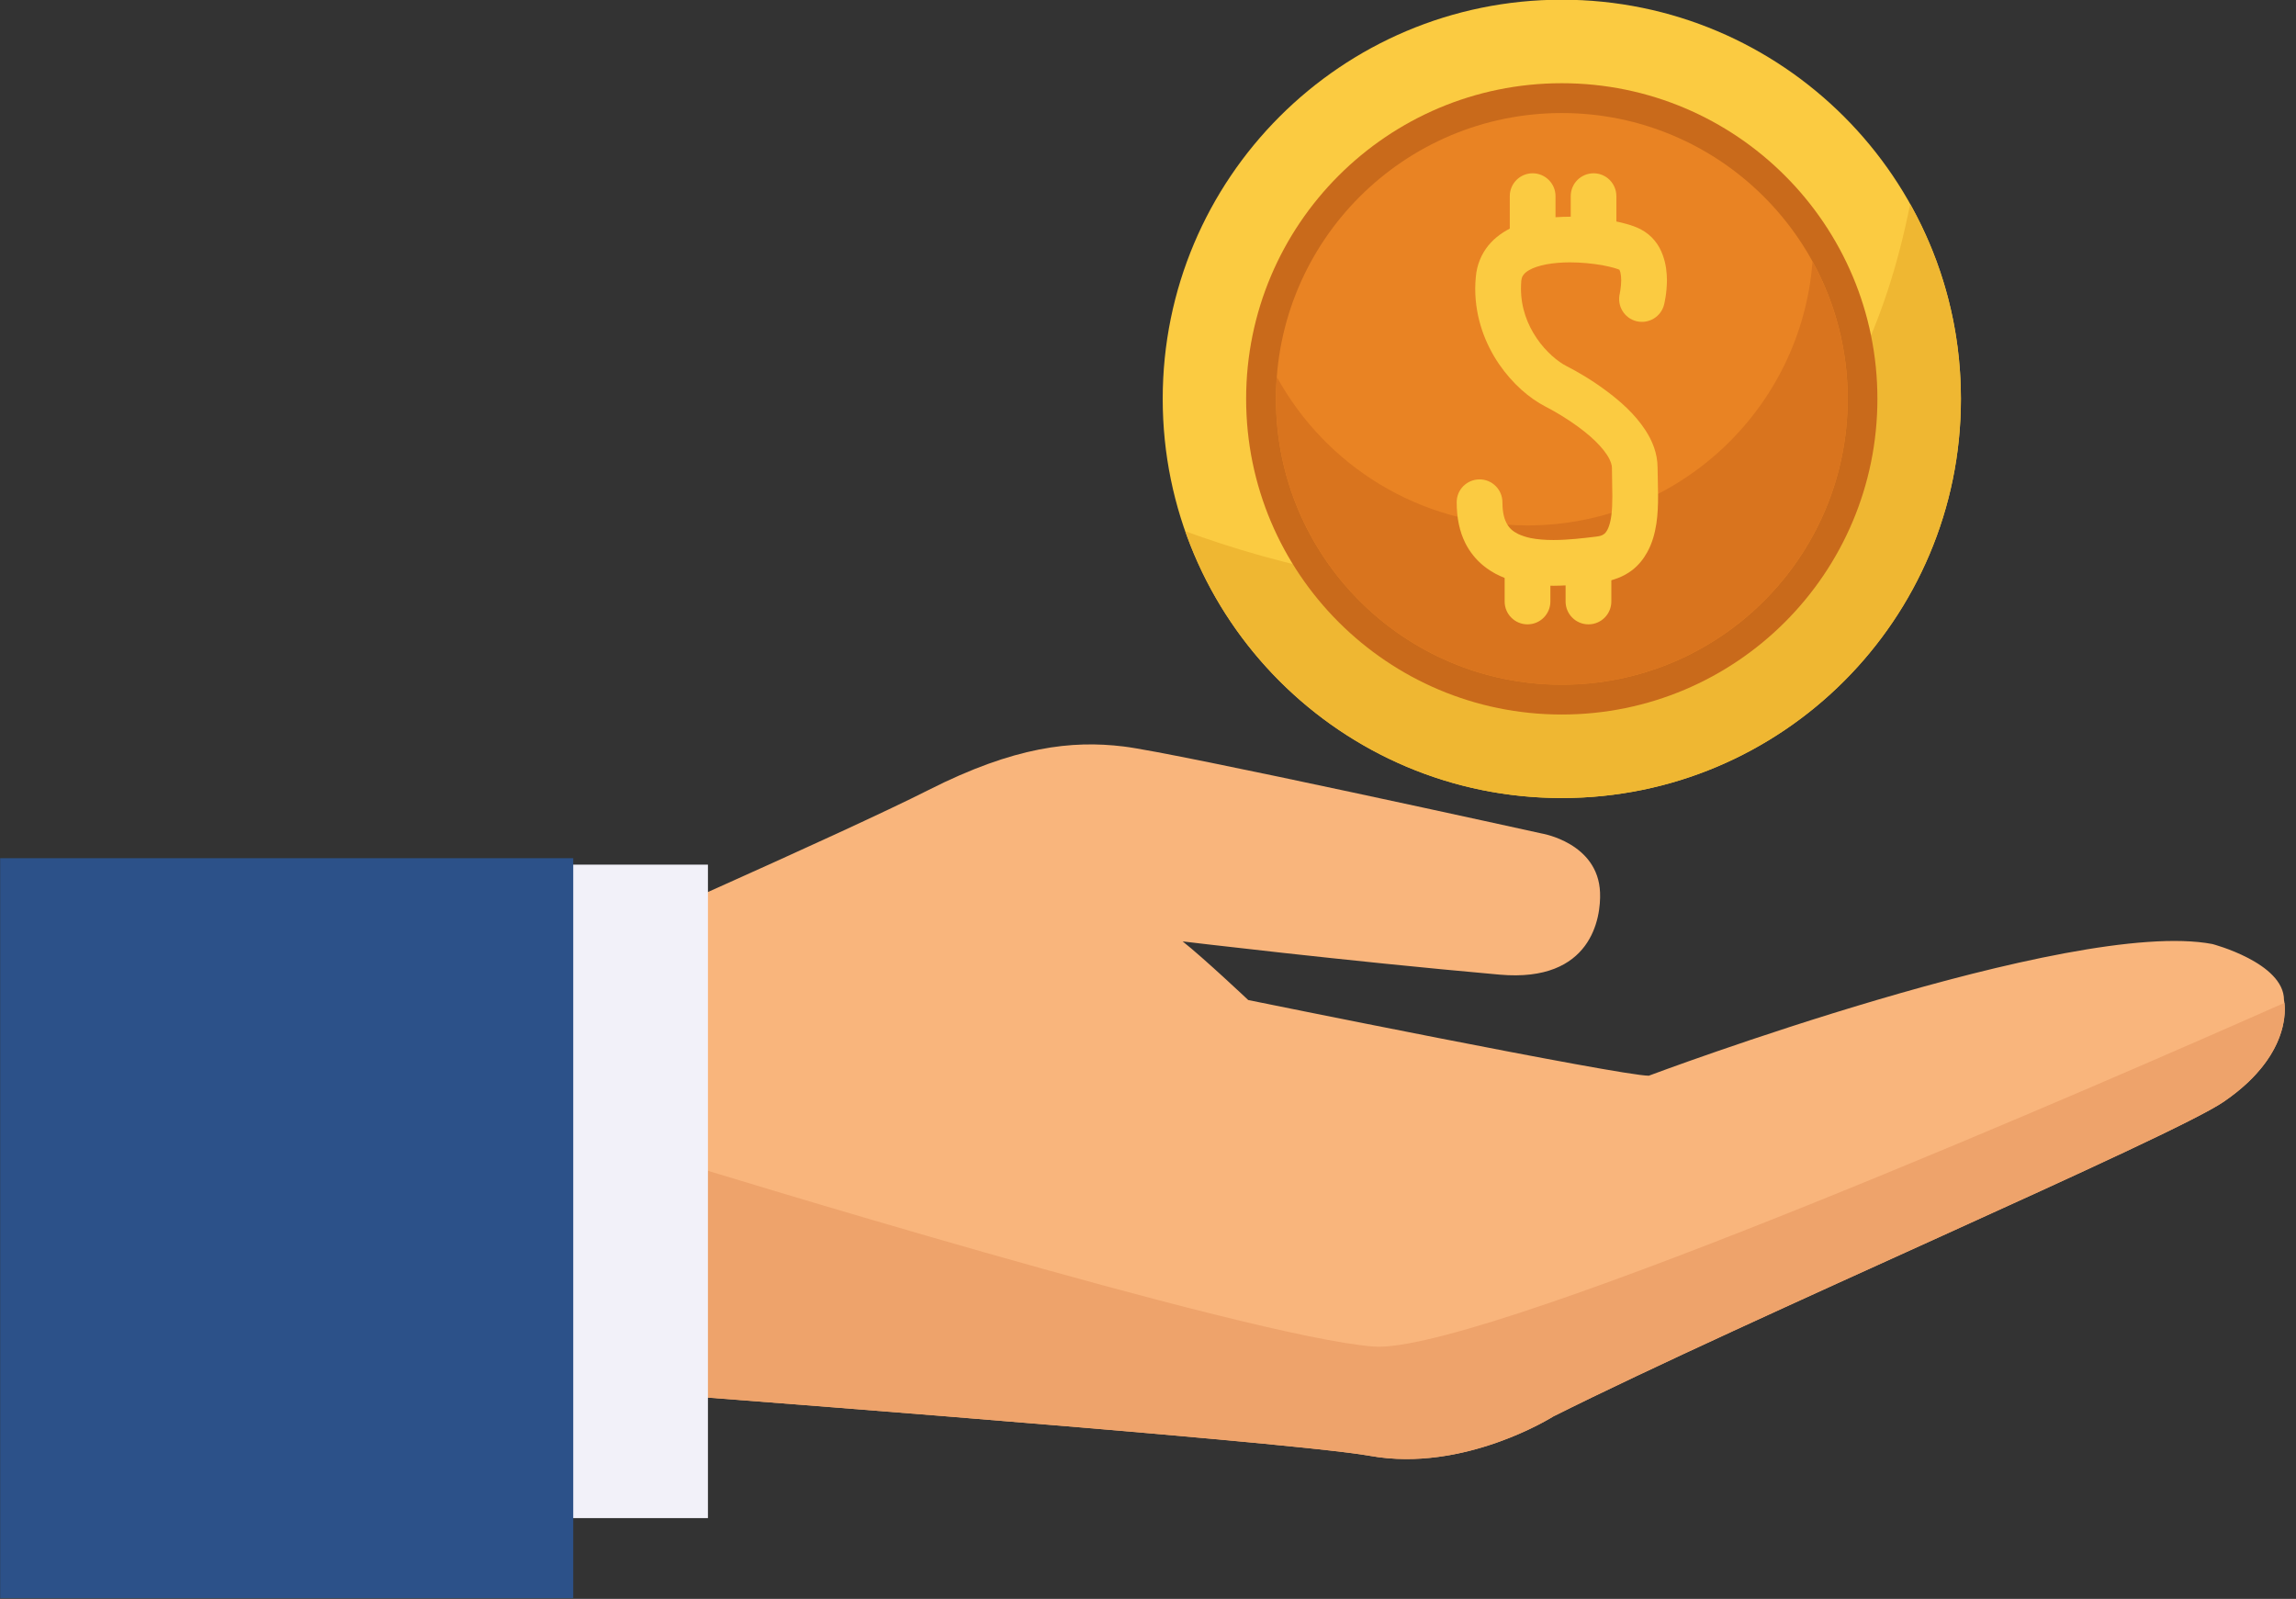 <?xml version="1.0" encoding="UTF-8"?><svg xmlns="http://www.w3.org/2000/svg" xmlns:xlink="http://www.w3.org/1999/xlink" height="158.7" preserveAspectRatio="xMidYMid meet" version="1.1" viewBox="99.2 133.3 227.9 158.7" width="227.9" zoomAndPan="magnify">
 <rect x="99.2" y="133.3" width="227.9" height="158.7" fill="#333333" stroke="none"/>
 <g id="surface1">
  <g id="change1_1"><path d="m216.59 226.74s16.11 1.94 31.48 3.3c9.14 0.8 10.05-5.68 9.95-8.15-0.19-4.94-5.78-5.86-5.78-5.86s-36.41-8.03-41.53-8.64c-5.12-0.62-10.81 0-19.34 4.32s-35.27 16.06-35.27 16.06v43.23s70.61 5.27 79.07 6.8c9.37 1.7 18.21-3.91 18.21-3.91 19.34-9.68 61.44-27.73 66.55-31.24 7.21-4.94 5.98-10.09 5.98-10.09 0-3.7-7.11-5.56-7.11-5.56-14.04-2.67-55.94 13.07-55.94 13.07-2.85 0-39.76-7.51-39.76-7.51s-4.42-4.17-6.51-5.82" fill="#f9b57c"/></g>
  <g id="change2_1"><path d="m238.82 278.12c-1.2 0-2.42-0.1-3.65-0.32h-0.01 0.01c1.23 0.22 2.45 0.32 3.65 0.32 7.89 0 14.56-4.23 14.56-4.23 19.34-9.68 61.44-27.73 66.55-31.24 0.01 0 0.02-0.01 0.02-0.01s-0.01 0.01-0.02 0.01c-5.11 3.51-47.21 21.56-66.55 31.24 0 0-6.67 4.23-14.56 4.23m-3.66-0.32h-0.01 0.01m-0.01 0s-0.01 0-0.01-0.01c0 0.01 0.01 0.01 0.01 0.01m-0.01-0.01h-0.01 0.01m-0.02 0m-0.01 0h-0.01 0.01m-0.02 0m-0.01-0.01m-0.01 0h-0.01 0.01m-0.02 0m-42.17-3.92c-14.72-1.18-28.85-2.26-34.36-2.67 5.51 0.41 19.64 1.49 34.36 2.67m127.08-31.23s0.01 0 0.01-0.01c0 0.01-0.01 0.01-0.01 0.01m0.02-0.02h0.01-0.01m0.02-0.01m2.39-1.92m0.01-0.02m0.01-0.01s0.01 0 0.01-0.01c0 0.01-0.01 0.01-0.01 0.01m0.02-0.01c0.01-0.02 0.02-0.03 0.04-0.04-0.02 0.01-0.03 0.03-0.04 0.04m0.04-0.04c3.66-3.55 3.59-6.81 3.48-7.76 0.11 0.94 0.18 4.21-3.48 7.76" fill="#f0be97"/></g>
  <g id="change3_1"><path d="m238.82 278.12c-1.2 0-2.42-0.1-3.65-0.32h-0.01-0.01s-0.01 0-0.01-0.01h-0.01-0.01-0.01-0.01-0.01c-0.01 0-0.01 0-0.01-0.01h-0.01-0.01-0.01c-4.44-0.77-23.76-2.43-42.17-3.92-14.72-1.18-28.85-2.26-34.36-2.67l9.09-22.25s55.46 17.09 67.93 18.01c0.16 0.01 0.32 0.02 0.5 0.02 12.04 0 73.05-26.66 89.91-34.13 0.11 0.95 0.18 4.21-3.48 7.76-0.02 0.01-0.03 0.02-0.04 0.04h-0.01c0 0.01-0.01 0.01-0.01 0.01 0 0.01 0 0.01-0.01 0.01-0.01 0.01-0.01 0.01-0.01 0.02-0.67 0.63-1.46 1.28-2.39 1.92 0 0.01-0.01 0.01-0.01 0.01h-0.01c0 0.01-0.01 0.01-0.01 0.01 0 0.01-0.01 0.01-0.01 0.01l-0.01 0.01s-0.01 0.01-0.02 0.01c-5.11 3.51-47.21 21.56-66.55 31.24 0 0-6.67 4.23-14.56 4.23" fill="#eea36b"/></g>
  <g id="change4_1"><path d="m142.73 283.98h26.74v-64.86h-26.74v64.86" fill="#f2f1f9"/></g>
  <g id="change5_1"><path d="m99.215 291.93h56.885v-73.45h-56.885v73.45" fill="#2c5189"/></g>
  <g id="change6_1"><path d="m293.84 172.89c0 21.88-17.73 39.62-39.62 39.62-21.88 0-39.61-17.74-39.61-39.62s17.73-39.62 39.61-39.62c21.89 0 39.62 17.74 39.62 39.62" fill="#fbcb41"/></g>
  <g id="change7_1"><path d="m216.85 186.03c5.42 15.42 20.1 26.48 37.37 26.48 21.89 0 39.62-17.74 39.62-39.62 0-7.03-1.83-13.62-5.04-19.34-9.88 49.89-54.73 38.77-71.95 32.48" fill="#efb732"/></g>
  <g id="change8_1"><path d="m285.55 172.89c0 17.3-14.02 31.33-31.33 31.33-17.3 0-31.33-14.03-31.33-31.33s14.03-31.33 31.33-31.33c17.31 0 31.33 14.03 31.33 31.33" fill="#c96a1b"/></g>
  <g id="change9_1"><path d="m282.6 172.89c0 15.67-12.71 28.37-28.38 28.37s-28.37-12.7-28.37-28.37 12.7-28.37 28.37-28.37 28.38 12.7 28.38 28.37" fill="#e98323"/></g>
  <g id="change10_1"><path d="m279.11 159.25c-1.11 14.65-13.35 26.2-28.29 26.2-10.72 0-20.05-5.95-24.88-14.73-0.05 0.72-0.09 1.44-0.09 2.17 0 15.67 12.7 28.37 28.37 28.37s28.38-12.7 28.38-28.37c0-4.95-1.27-9.6-3.49-13.64" fill="#d9741e"/></g>
  <g id="change6_2"><path d="m264.38 163.52c0.02-0.1 0.27-1.08 0.28-2.4-0.01-0.75-0.08-1.61-0.43-2.54-0.17-0.47-0.42-0.95-0.79-1.4-0.36-0.44-0.85-0.85-1.42-1.14-0.44-0.22-0.87-0.37-1.37-0.51-1.46-0.41-3.47-0.72-5.62-0.72-1.87 0.01-3.83 0.22-5.63 1.02-0.9 0.41-1.77 0.99-2.46 1.83s-1.16 1.95-1.25 3.13c-0.04 0.39-0.06 0.77-0.06 1.16 0 2.94 1.01 5.5 2.35 7.47 1.36 1.98 3.01 3.4 4.63 4.24 1.17 0.6 3.01 1.71 4.43 2.95 0.71 0.62 1.3 1.27 1.67 1.84 0.38 0.58 0.49 1.02 0.49 1.28 0 0.93 0.04 1.89 0.04 2.79 0 0.68-0.02 1.33-0.09 1.88-0.1 0.85-0.33 1.44-0.53 1.69-0.09 0.14-0.18 0.21-0.3 0.28-0.13 0.08-0.33 0.15-0.67 0.19-1.31 0.16-2.83 0.34-4.26 0.34-0.81 0-1.58-0.06-2.24-0.19-0.49-0.1-0.92-0.25-1.26-0.41-0.52-0.26-0.84-0.54-1.09-0.97-0.25-0.42-0.47-1.07-0.47-2.16h-1.71l1.7 0.04 0.01-0.04h-1.71l1.7 0.04-2.09-0.05 2.09 0.2v-0.15l-2.09-0.05 2.09 0.2c0.11-1.25-0.8-2.35-2.05-2.47-1.25-0.11-2.36 0.8-2.47 2.05-0.01 0.15-0.01 0.22-0.01 0.23 0 1.52 0.28 2.89 0.87 4.06 0.44 0.87 1.05 1.61 1.75 2.19 1.05 0.87 2.25 1.36 3.44 1.64 1.19 0.29 2.39 0.37 3.54 0.38 1.79-0.01 3.49-0.22 4.79-0.37 1.13-0.13 2.2-0.54 3.04-1.19 0.63-0.49 1.11-1.1 1.46-1.73 0.53-0.94 0.78-1.92 0.93-2.87 0.14-0.94 0.17-1.88 0.17-2.76 0-1.04-0.05-2.01-0.05-2.79 0-1.44-0.53-2.7-1.22-3.75-1.04-1.59-2.47-2.85-3.9-3.91-1.42-1.06-2.85-1.89-3.93-2.44-0.82-0.41-2.04-1.41-2.95-2.76-0.92-1.35-1.56-3.02-1.56-4.92 0-0.25 0.01-0.5 0.03-0.76 0.04-0.34 0.11-0.48 0.25-0.65 0.11-0.14 0.27-0.28 0.53-0.43 0.39-0.23 0.98-0.43 1.7-0.57 0.71-0.13 1.52-0.2 2.35-0.2 1.13 0 2.27 0.12 3.2 0.28 0.46 0.09 0.87 0.18 1.18 0.27s0.54 0.18 0.55 0.19l0.05-0.09-0.08 0.07 0.03 0.03 0.05-0.1-0.08 0.07s0.06 0.08 0.11 0.28 0.08 0.48 0.08 0.78c0 0.34-0.04 0.7-0.08 0.96-0.02 0.13-0.04 0.23-0.05 0.29l-0.01 0.07 0.11 0.02-0.11-0.03v0.01l0.11 0.02-0.11-0.03c-0.3 1.22 0.44 2.45 1.65 2.75 1.22 0.3 2.45-0.44 2.75-1.66" fill="#fbcb41"/></g>
  <g id="change6_3"><path d="m255.11 152.77v4.31c0 1.25 1.01 2.26 2.27 2.26 1.25 0 2.26-1.01 2.26-2.26v-4.31c0-1.25-1.01-2.27-2.26-2.27-1.26 0-2.27 1.02-2.27 2.27" fill="#fbcb41"/></g>
  <g id="change6_4"><path d="m249.06 152.77v4.31c0 1.25 1.01 2.26 2.27 2.26 1.25 0 2.27-1.01 2.27-2.26v-4.31c0-1.25-1.02-2.27-2.27-2.27-1.26 0-2.27 1.02-2.27 2.27" fill="#fbcb41"/></g>
  <g id="change6_5"><path d="m254.6 189.17v3.83c0 1.26 1.02 2.27 2.27 2.27s2.27-1.01 2.27-2.27v-3.83c0-1.26-1.02-2.27-2.27-2.27s-2.27 1.01-2.27 2.27" fill="#fbcb41"/></g>
  <g id="change6_6"><path d="m248.55 189.17v3.83c0 1.26 1.02 2.27 2.27 2.27s2.27-1.01 2.27-2.27v-3.83c0-1.26-1.02-2.27-2.27-2.27s-2.27 1.01-2.27 2.27" fill="#fbcb41"/></g>
 </g>
</svg>